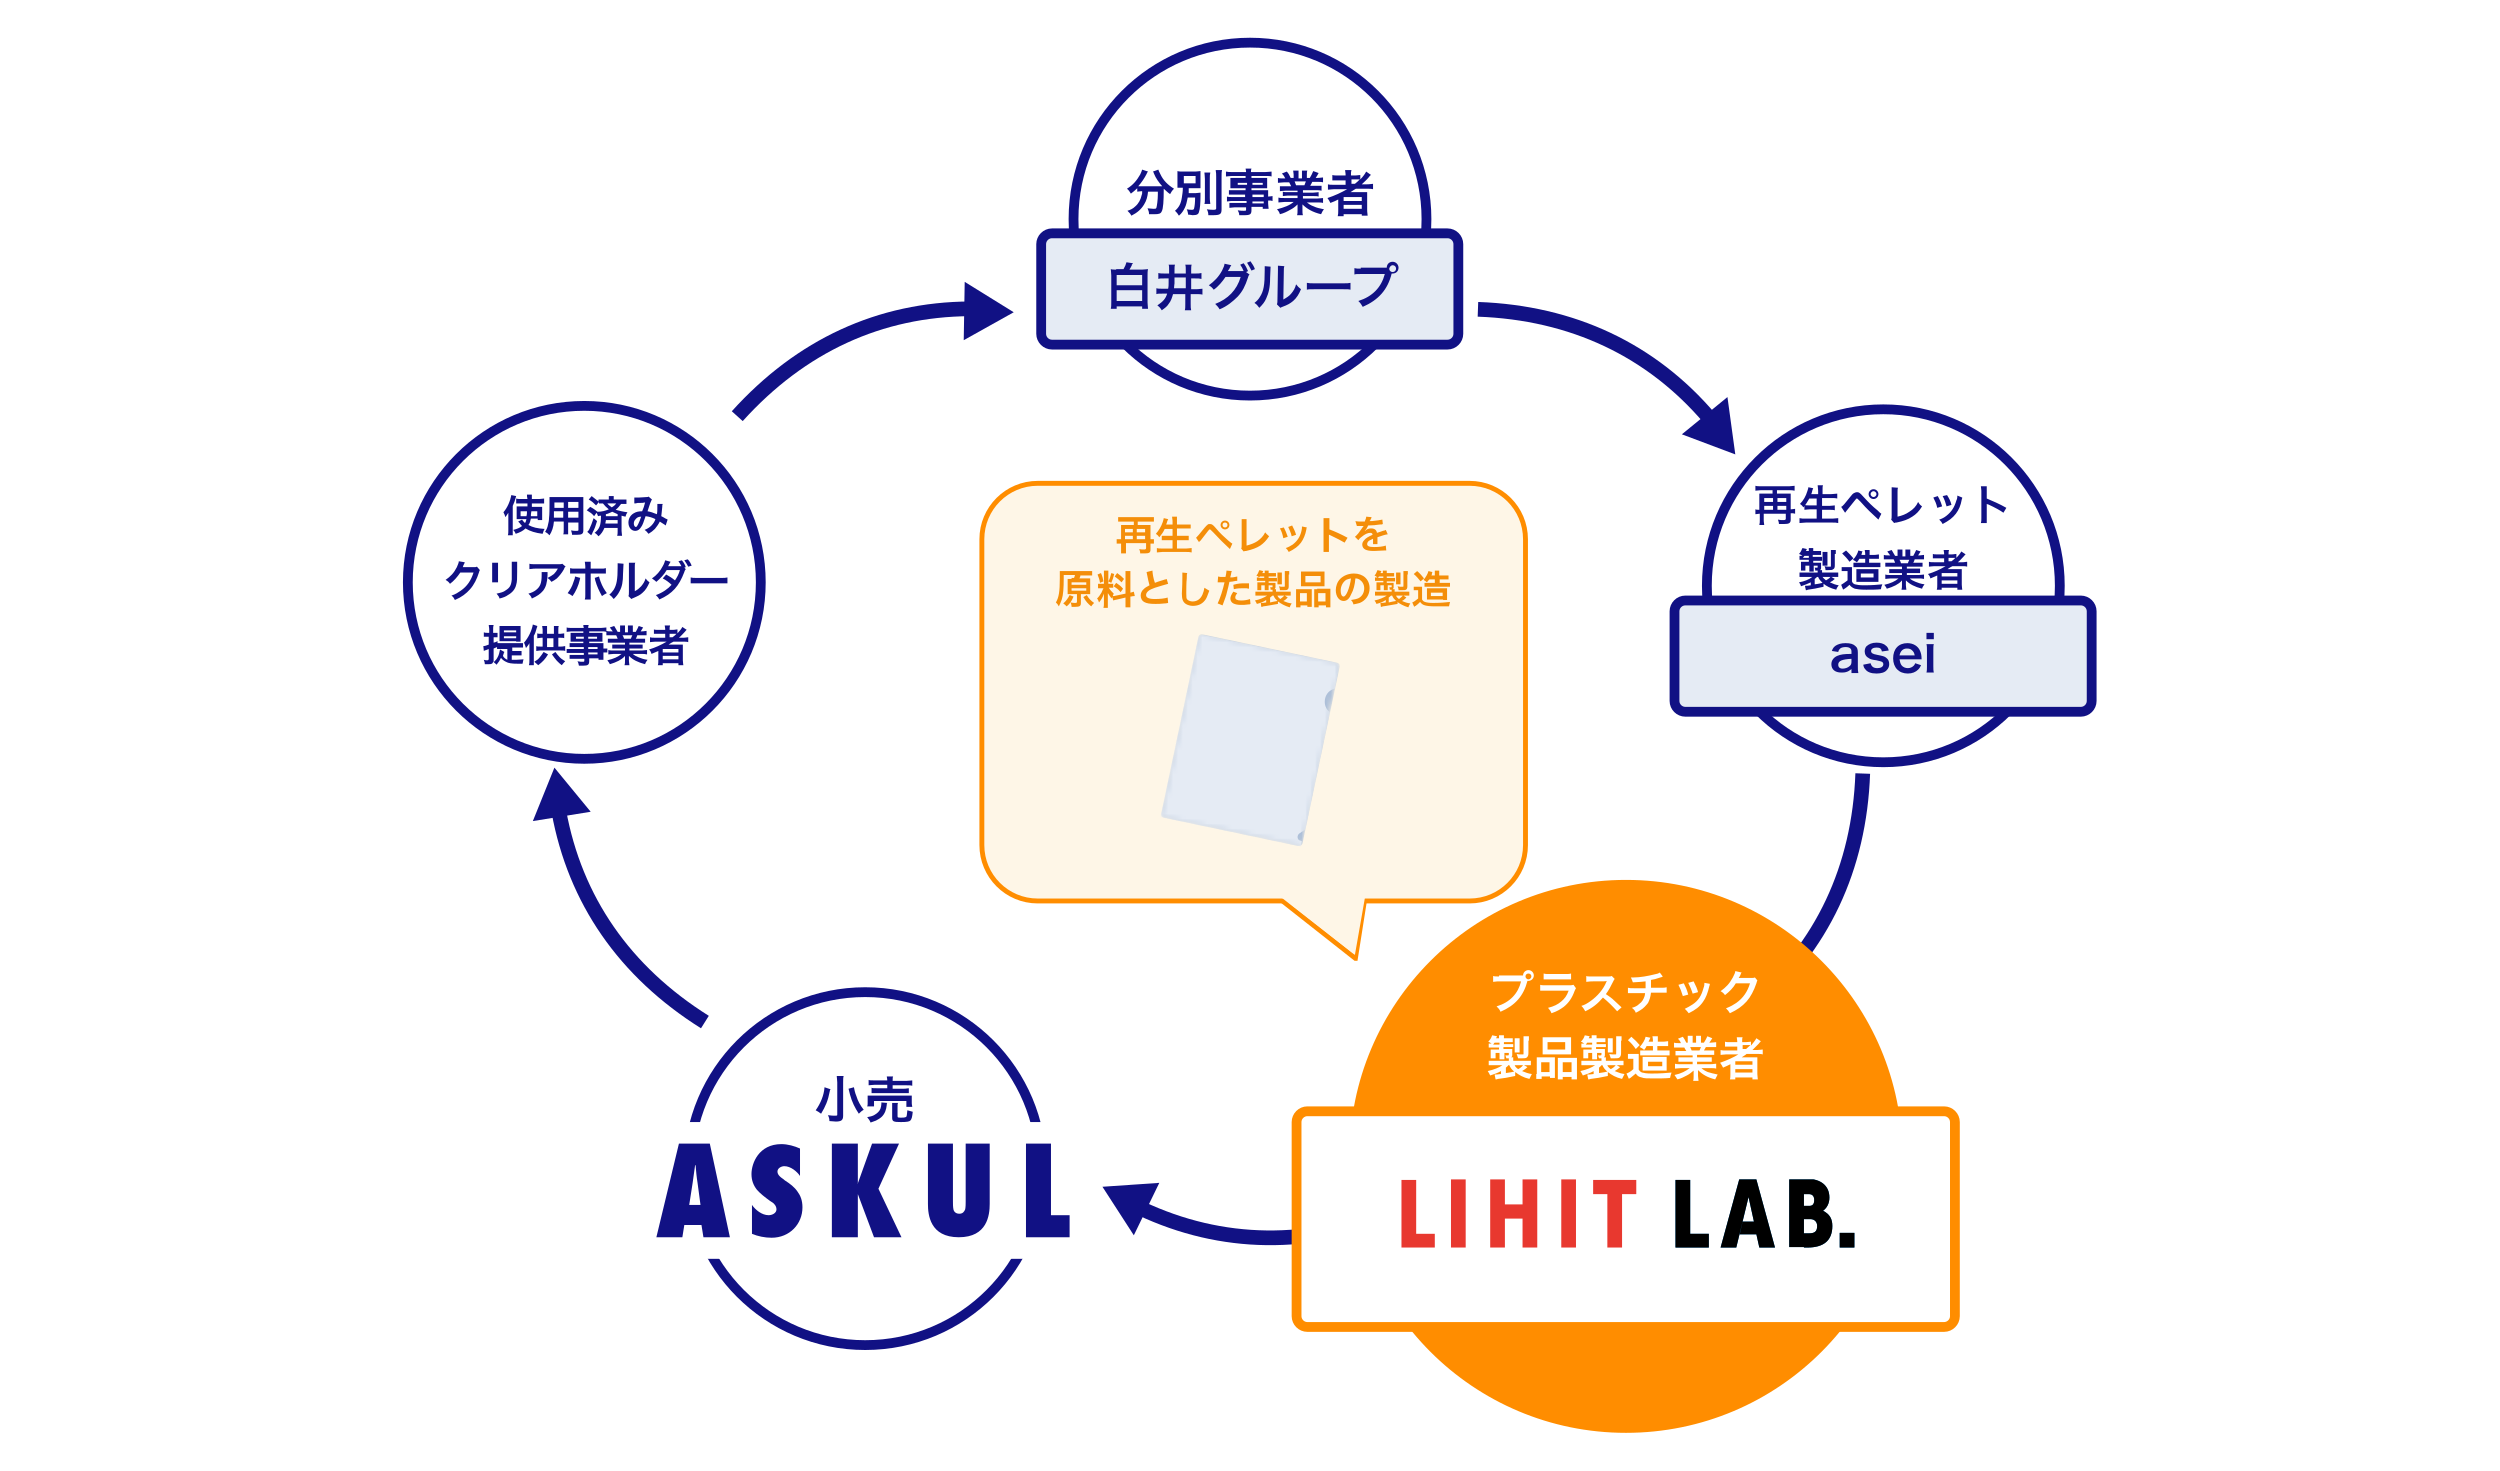 <svg version="1.1" id="レイヤー_1" xmlns="http://www.w3.org/2000/svg" xmlns:xlink="http://www.w3.org/1999/xlink" x="0" y="0" viewBox="0 0 510 300" xml:space="preserve" enable-background="new 0 0 510 300"><style>.st0{fill:#fff}.st1{fill:none;stroke:#111184;stroke-width:3}.st2{fill-rule:evenodd;clip-rule:evenodd;fill:#111184}.st3{fill:none;stroke:#111184;stroke-width:2}.st4{fill:#111184}.st5{fill:#e5ebf4;stroke:#111184;stroke-width:2}.st11{fill:#fef6e7;stroke:#ff8d00}</style><path class="st0" d="M0 0h510v300H0z"/><path class="st0" d="M82.5 8h344.9v284H82.5z"/><path class="st1" d="M348.8 85.4c-11.9-14-28-21.6-47.3-22.3"/><path class="st2" d="M343.1 88.6l10.9 4.1-1.6-11.7-9.3 7.6z"/><circle class="st3" cx="255" cy="44.7" r="36"/><path class="st4" d="M233 39.2c0 .3 0 .4-.1.6-.2.9-.6 1.7-1.3 2.3-.5.5-1 .7-1.6.9.4.4.6.6.8 1 1.2-.6 2-1.3 2.6-2.3.5-.8.7-1.6.8-2.6h2v.6c0 1.1-.2 2.4-.3 2.7-.1.2-.2.2-.6.2-.3 0-.8-.1-1.2-.1.2.5.3.7.3 1.2h1.1c.9 0 1.3-.1 1.5-.6.3-.5.4-2.2.4-4.3v-.3c.5.4.7.7 1.3 1.1.3-.5.3-.6.8-1.1-1.3-.8-2.2-1.7-2.8-3-.2-.4-.3-.6-.4-.9l-1.1.4c.1.1.2.3.2.4.4 1 1 1.8 1.7 2.6h-4.9c.7-.8 1.3-1.7 1.7-2.5.1-.3.2-.4.3-.5l-1.2-.4c-.1.3-.2.6-.4 1-.7 1.2-1.4 2.1-2.7 2.9.4.3.6.7.8 1 .5-.4.8-.6 1.3-1.1v.7c.3 0 .5-.1.9-.1h.1zm10.8 1.1c0 1.1-.1 1.8-.2 2.2 0 .2-.2.3-.4.3-.3 0-.6 0-1.1-.1.2.4.2.7.3 1.1.5 0 .7.1.9.1.9 0 1.2-.2 1.3-.7.2-.5.3-1.8.3-3.2v-.7c-.3 0-.6.1-1 .1h-1.4v-1h2.4v-3.5c-.3 0-.6.1-1.3.1h-2.1c-.6 0-1 0-1.3-.1v3.4h1.1c0 .8-.1 1.3-.2 2-.2 1.3-.6 2-1.4 2.7.4.4.5.5.8 1 .6-.5.9-1 1.2-1.6.3-.6.4-1.2.6-2.1h1.5zm-2.3-4.4h2.4v1.5h-2.4v-1.5zm4.2-.7c0 .3.1.7.1 1.3v3.9c0 .7 0 .9-.1 1.2h1.2c0-.3-.1-.6-.1-1.2v-3.9c0-.6 0-.9.1-1.3h-1.2zm2.3-.5c.1.5.1.9.1 1.4v6.4c0 .2-.1.3-.5.3-.3 0-.8 0-1.4-.1.2.4.3.7.3 1.2h.9c1.5 0 1.8-.2 1.8-1.2v-6.6c0-.6 0-1 .1-1.4H248zm6.4 5.5h-3c-.6 0-.8 0-1.1-.1v1c.3 0 .5-.1 1.1-.1h2.9v.4h-3.5v1c.3 0 .6-.1 1-.1h2.4v.5c0 .2-.1.2-.4.2-.4 0-.8 0-1.3-.1.2.4.3.6.3 1h1c1.3 0 1.5-.2 1.5-1.1v-.6h2.3v.4h1.2c0-.3-.1-.6-.1-1.1v-.6c.5 0 .6 0 .9.1v-1c-.2 0-.5.1-.9.1v-1.3h-3.4v-.4h3.2v-2.1h-3.2v-.4h2.9c.5 0 .9 0 1.2.1v-1c-.3 0-.7.1-1.3.1h-2.9c0-.4 0-.5.1-.7h-1.2c0 .2.1.3.1.7h-2.8c-.6 0-.9 0-1.3-.1v1c.4 0 .7-.1 1.2-.1h2.8v.4H251v2.1h3.1v.4h-3.4v.9h3.3v.5zm1.1 0v-.5h2.3v.5h-2.3zm0 .9h2.3v.4h-2.3v-.4zm-1.1-3.8v.4h-1.9v-.4h1.9zm1.1 0h2.1v.4h-2.1v-.4zm9.2 1.4v.5h-2c-.5 0-.8 0-1-.1v.9c.3 0 .6-.1 1-.1h2v.5H262c-.6 0-.9 0-1.2-.1v1c.4 0 .8-.1 1.2-.1h1.9c-.8.7-1.9 1.1-3.4 1.5.3.3.5.6.6 1 .8-.2 1.4-.5 2.1-.9.6-.3 1-.6 1.5-1.1v1.2c0 .4 0 .7-.1 1h1.2c-.1-.3-.1-.6-.1-1v-1.2c.9.9 2.1 1.6 3.8 2 .2-.4.3-.7.6-1-.9-.2-1.5-.3-2.1-.6-.6-.2-1-.5-1.4-.8h2.1c.5 0 .9 0 1.2.1v-1c-.3 0-.7.1-1.2.1h-2.9V40h2.1c.5 0 .8 0 1.1.1v-.9c-.3 0-.6.1-1.1.1h-2.1v-.5h2.7c.5 0 .7 0 1.1.1v-1h-2.3c.1-.3.2-.3.4-.8h1c.5 0 .9 0 1.2.1v-1c-.3 0-.6.1-1.2.1h-.3c.2-.3.4-.6.6-1l-1.1-.4c-.2.5-.4.9-.7 1.4h-.6v-.7c0-.3 0-.6.1-.8h-1.1v1.6h-.7v-1.6h-1.1c0 .2.1.5.1.8v.7h-.6c-.3-.6-.4-.9-.8-1.3l-1 .4c.4.4.5.6.7 1h-.3c-.5 0-.9 0-1.2-.1v1c.3 0 .7-.1 1.2-.1h1.1l.4.8h-2.3v1c.3 0 .6-.1 1.1-.1h2.5zm-.3-.9c-.1-.3-.2-.5-.3-.8h2.3c-.1.3-.2.5-.3.8h-1.7zm10.6.7c-1.4.8-2.7 1.4-4.2 1.9.3.4.4.6.6 1 .8-.3 1-.4 1.6-.7v2.2c0 .5 0 .8-.1 1.2h1.2v-.4h3.7v.3h1.2c0-.3-.1-.6-.1-1.2v-3.6h-3.4c.5-.3.7-.5 1.1-.7h2.2c.5 0 .9 0 1.3.1v-1.1c-.3 0-.6.1-1.2.1h-1.1c.5-.5 1-.9 1.4-1.4.2-.3.4-.5.5-.5l-1-.7c-.2.4-.6 1-1.2 1.6v-.9c-.3 0-.6.1-1.2.1h-.7v-.2c0-.4 0-.6.1-.9h-1.3c0 .3.1.5.1.9v.2H273c-.5 0-.9 0-1.2-.1v1.1h2.7v.9h-2.3c-.6 0-1 0-1.3-.1v1.1c.4 0 .7-.1 1.2-.1h2.9zm.7-1v-.9h1.7c-.3.3-.6.6-1 .9h-.7zm-1.6 2.7h3.7v.8h-3.7v-.8zm0 1.6h3.7v.8h-3.7v-.8z"/><path class="st5" d="M214.6 47.6h80.7c1.2 0 2.2 1 2.2 2.2v18.3c0 1.2-1 2.2-2.2 2.2h-80.7c-1.2 0-2.2-1-2.2-2.2V49.8c0-1.2 1-2.2 2.2-2.2z"/><path class="st4" d="M227.7 55c-.5 0-.8 0-1.1-.1 0 .3.1.7.1 1.3v5.4c0 .6 0 1-.1 1.4h1.2v-.5h5.2v.5h1.2c0-.4-.1-.7-.1-1.3v-5.5c0-.5 0-.9.1-1.3-.4 0-.7.1-1.2.1h-2.6c.2-.3.3-.5.5-.9V54c0-.1 0-.1.1-.1.1-.1.1-.1.1-.2l-1.3-.2c-.1.4-.3.9-.6 1.4h-1.5zm.1 1.1h5.2v2.1h-5.2v-2.1zm0 3.1h5.2v2.2h-5.2v-2.2zm10.6-2.6v1c0 .4 0 .9-.1 1.3h-1.2c-.5 0-.9 0-1.2-.1V60c.3-.1.6-.1 1.2-.1h1c-.3 1-.8 1.6-2 2.4.4.3.6.5.9 1 .7-.5 1.1-.8 1.4-1.3.5-.6.7-1.3.9-2h2.5v2c0 .6 0 1-.1 1.3h1.3c-.1-.4-.1-.7-.1-1.3v-2h1.1c.5 0 .9 0 1.3.1v-1.2c-.4 0-.7.1-1.3.1h-1v-2.2h.8c.6 0 .9 0 1.3.1v-1.2c-.4.1-.7.1-1.3.1h-.8v-.6c0-.6 0-.9.1-1.2h-1.3c.1.3.1.6.1 1.2v.6h-2.3v-.6c0-.6 0-.9.1-1.2h-1.3c.1.2.1.5.1 1.1v.7h-.9c-.5 0-.9 0-1.3-.1v1.2c.3-.1.6-.1 1.3-.1h.8zm1.2 0h2.3v2.2h-2.4c0-.5.1-.8.1-1v-1.2zm14.6-1.1l.4-.2c-.3-.7-.5-1.1-.9-1.6l-.7.3c.3.4.5.8.7 1.3h-3.2l.1-.2s0-.1.1-.1l.3-.6c.1-.2.1-.2.2-.3l-1.4-.3c0 .3-.2.8-.5 1.4-.7 1.3-1.6 2.2-2.7 3 .5.3.7.5 1 .9.9-.6 1.8-1.7 2.4-2.6h3.1c-.8 2.7-2.6 4.5-5.2 5.5.4.4.6.6.9 1.1 1.5-.6 2.7-1.6 3.7-2.6 1-1.1 1.5-2.1 2.1-3.9.1-.4.2-.5.3-.6l-.7-.5zm1.8-.6c-.2-.6-.5-1-.9-1.6l-.7.3c.3.5.6 1 .9 1.6l.7-.3zm2-.6v.9c0 2.9-.2 4.2-1 5.4-.3.5-.6.8-1.1 1.2.5.3.6.5 1 1 .7-.7 1.1-1.2 1.4-1.9.5-1.1.8-2.2.8-4.2.1-2 .1-2 .1-2.3l-1.2-.1zm2.7-.1v1l-.1 5.8c0 .6 0 .8-.1 1.1l.7.7c.1-.1.2-.1.4-.2 1.1-.4 1.6-.7 2.2-1.2.7-.6 1.2-1.4 1.6-2.4-.5-.4-.6-.5-1-1-.2.8-.5 1.3-1 1.9-.4.5-.9.8-1.6 1.2l.1-5.8c0-.5 0-.7.1-1l-1.3-.1zm5.9 4.9c.4-.1.5-.1 1.7-.1h5.5c1.2 0 1.3 0 1.7.1v-1.4c-.5.1-.6.1-1.7.1h-5.5c-1 0-1.2 0-1.7-.1v1.4zm11-4.3c-.7 0-.9 0-1.3-.1V56c.3-.1.5-.1 1.3-.1h4.9c-.7 2.7-2.5 4.6-5.4 5.5.5.5.6.7.9 1.2 3.2-1.4 5.1-3.5 5.9-6.8h.2c.7 0 1.2-.5 1.2-1.2 0-.6-.5-1.2-1.2-1.2s-1.2.5-1.2 1.2h-5.3zm6.5-.7c.4 0 .7.3.7.7 0 .4-.3.7-.7.7-.4 0-.7-.3-.7-.7.1-.4.4-.7.7-.7z"/><circle class="st3" cx="384.2" cy="119.5" r="36"/><path class="st4" d="M359 104c-.4 0-.7 0-.9-.1v1c.3 0 .5-.1.8-.1h.1v1.3c0 .4 0 .6-.1 1h1c0-.3-.1-.5-.1-1v-1.3h4.5v1c0 .2-.1.3-.5.3-.3 0-.7 0-1.1-.1.1.3.2.6.2.9h1c1.1 0 1.4-.2 1.4-.9v-1.3h.1c.3 0 .5 0 .8.1v-1c-.2 0-.5.1-.8.1h-.1v-3.2h-2.8v-.7h2.5c.4 0 .7 0 1.1.1v-1c-.3 0-.7.1-1.1.1h-5.8c-.4 0-.8 0-1.1-.1v1c.4 0 .7-.1 1.1-.1h2.4v.7h-2.7v3.3zm.9 0v-.8h1.8v.8h-1.8zm0-1.6v-.8h1.8v.8h-1.8zm2.7 1.6v-.8h1.8v.8h-1.8zm0-1.6v-.8h1.8v.8h-1.8zm8-.9v1.6h-1.4c-.5 0-.8 0-1.1-.1v1c.3 0 .7-.1 1.1-.1h1.4v1.9h-2.3c-.5 0-.8 0-1.2-.1v1c.4 0 .8-.1 1.3-.1h5.4c.5 0 .8 0 1.2.1v-1c-.4 0-.7.1-1.2.1h-2.1V104h1.5c.4 0 .8 0 1.1.1v-1c-.3 0-.6.1-1.1.1h-1.5v-1.6h1.9c.4 0 .8 0 1.2.1v-1c-.4 0-.7.1-1.2.1h-1.8v-.8c0-.5 0-.8.1-1h-1.1c0 .3.1.6.1 1.1v.7h-1.4c.1-.3.2-.5.2-.7.1-.2.1-.2.1-.3l.1-.2-1-.2c0 .3-.1.4-.2.8-.3 1-.8 1.9-1.5 2.6.3.2.5.4.7.7.5-.6.8-1.1 1.2-1.8h1.5zm5.8 3.1c.1-.2.2-.2.3-.4.5-.6 1.2-1.5 1.6-2 .4-.5.4-.5.5-.5.1 0 .1 0 .7.6 1.6 1.8 2.1 2.2 3.7 3.7l.6-1.2c-.2-.1-.3-.2-.8-.7-1-.8-1.8-1.6-2.9-2.8-.7-.8-.9-.9-1.3-.9-.2 0-.4.1-.6.2-.2.1-.4.3-.7.7-1.2 1.5-1.6 2-1.9 2.1l.8 1.2zm5.8-4.8c-.6 0-1 .5-1 1 0 .6.5 1 1 1 .6 0 1-.5 1-1s-.4-1-1-1zm0 .4c.3 0 .6.3.6.6s-.3.6-.6.6-.6-.3-.6-.6.3-.6.6-.6zm3.7-.8v5.7c0 .5 0 .7-.1.9l.6.7c.2-.1.3-.1.5-.1 1.4-.3 2.3-.6 3.2-1.2.8-.5 1.4-1.1 2-2.1-.4-.3-.5-.4-.8-.9-.4.9-1 1.5-1.8 2-.7.5-1.5.8-2.4 1v-5c0-.4 0-.7.1-.9l-1.3-.1zm8.5 2.1c.4.8.6 1.2.8 2.1l1-.3c-.3-1-.5-1.4-.9-2.1l-.9.3zm1.9-.3c.4.7.6 1.4.8 2.1l1-.3c-.2-.8-.4-1.2-.9-2l-.9.2zm3-.1c0 .3 0 .6-.2 1-.4 1.4-1 2.3-2 3.1-.5.4-.9.6-1.5.8.4.4.5.5.7.9 1.3-.7 2-1.2 2.7-2.1.6-.8 1-1.7 1.2-2.9.1-.3.1-.3.1-.4l-1-.4zm6 5.6v-3.9c.1 0 .1.1.3.1 1.5.7 2.4 1.2 3.1 1.7l.6-1c-1.4-.8-2.8-1.4-4-1.9v-2.5h-1.2c0 .2.1.5.1.9v5.6c0 .5 0 .7-.1 1h1.2zM371.9 119c.7.6 1.5 1 2.7 1.3.1-.4.3-.6.5-.9-.7-.1-1.1-.3-1.8-.6.4-.2.7-.4 1-.7l-.7-.4h1.4v-.9h-3.3v-.5h-.4c.1-.1.2-.2.2-.4v-1.1h-1.6v-.4h1.8v-.8h-1.9v-.4h1.7v-.8h-1.6v-.6h-.9v.6h-.6c.1-.1.1-.2.2-.4l-.9-.2c-.2.5-.4.9-.7 1.2.3.1.4.2.7.4h-.6v.8h1.9v.4h-1.6v1.8h.9v-1h.8v1.2h.9v-1.2h.8v.3c0 .1 0 .1-.1.1h-.5c.1.2.1.4.1.6h.5v.4h-3.7v.9h2.6c-.6.5-1.6.9-2.7 1.1.2.3.3.4.4.8.8-.3 1.4-.5 2-.8v.6c-.5.1-.9.1-1.1.1h-.1l.2.9c.2 0 .2 0 .4-.1.9-.1 1.9-.3 3.2-.6v-.7zm-1.7-.9c.2-.1.3-.3.5-.4h.2c.2.5.5.8.9 1.2-.5.1-.7.2-1.6.3v-1.1zm3.2-.4c-.2.3-.6.5-.9.7-.3-.3-.5-.4-.7-.7h1.6zm-5.6-3.9c.1-.2.2-.2.3-.4h.9v.4h-1.2zm5 1.5v-2.7h-1v2.8h1zm1.7-2.3v-.8h-1v3.2c0 .2 0 .2-.1.2h-.3c-.2 0-.5 0-.9-.1.1.2.2.5.2.8h.6c.5 0 .8 0 1-.2.2-.1.3-.3.3-.8V113zm6 1v.8h-2.4v.9h5.5v-.9h-2.3v-.8h2v-.9c-.3 0-.5.1-.9.1h-1v-1h-1c0 .2.1.4.1.8v.2h-.8c.1-.1.1-.2.1-.3 0-.1.1-.4.2-.4l-.9-.2c-.1.5-.5 1.3-1.1 1.9.4.2.5.3.8.5.3-.3.3-.4.5-.7h1.2zm1.8 4.7h.9v-2.6h-4.5v2.6h3.6zm-2.7-1.7h2.6v.8h-2.6v-.8zm-3.8-4.1c.6.6 1 1 1.5 1.7l.8-.7c-.5-.6-.9-1-1.5-1.6l-.8.6zm0 3.6h1.1v1.9c-.5.4-1 .7-1.3.9l.4 1c.1-.1.2-.2.3-.2.4-.3.6-.4 1-.8.3.4.6.6 1.1.8.5.1 1 .2 2.3.2 1 0 2.2 0 3-.1.1-.5.1-.5.3-1-1 .1-2.1.2-3.8.2-.9 0-1.4-.1-1.8-.2-.3-.1-.5-.3-.6-.6v-2.9h-2.1v.8zm12.2-.8v.4h-2.6v.8h2.6v.4h-2.3c-.5 0-.8 0-1.1-.1v.9c.3 0 .7-.1 1.1-.1h1.6c-.7.6-1.6 1-2.9 1.3.2.3.4.5.5.8.7-.2 1.2-.4 1.8-.7.5-.3.9-.5 1.3-1v1c0 .4 0 .6-.1.9h1c0-.2-.1-.5-.1-.9v-1c.8.8 1.8 1.3 3.3 1.7.1-.4.3-.6.5-.9-.8-.1-1.3-.3-1.8-.5s-.9-.4-1.2-.7h1.8c.4 0 .7 0 1.1.1v-.9c-.3 0-.6.1-1.1.1H389v-.4h2.7v-.9H389v-.4h3.2v-.8h-1.9c.1-.2.2-.3.3-.7h1.9v-.9c-.3 0-.5.1-1 .1h-.2c.2-.3.3-.5.5-.8l-.9-.3c-.2.4-.3.7-.6 1.2h-.6v-1.3h-1v1.4h-.6v-1.4h-1v1.3h-.5c-.3-.5-.4-.7-.7-1.2l-.9.3c.3.4.4.5.6.8h-.3c-.4 0-.7 0-1-.1v.9h2c.1.2.2.4.3.7h-2v.8h3.4zm-.2-.8c-.1-.3-.1-.4-.3-.7h2c-.1.2-.2.4-.3.7h-1.4zm9.1.6c-1.2.7-2.3 1.2-3.6 1.6.3.3.4.5.5.9.7-.3.9-.4 1.4-.6v1.9c0 .4 0 .7-.1 1h1v-.4h3.2v.4h1c0-.2-.1-.5-.1-1v-3.2h-2.9c.4-.3.6-.4 1-.6h1.9c.4 0 .8 0 1.1.1v-1c-.3 0-.5.1-1 .1h-.9c.5-.4.8-.8 1.2-1.2.2-.2.3-.4.4-.4l-.9-.6c-.2.4-.6.9-1 1.3v-.8c-.3 0-.5.1-1 .1h-.6v-.1c0-.4 0-.5.1-.8h-1.1c0 .2.1.4.1.8v.1h-1.3c-.5 0-.8 0-1-.1v.9h2.3v.8h-2c-.5 0-.8 0-1.1-.1v1c.3 0 .6-.1 1.1-.1h2.3zm.6-.9v-.8h1.4c-.3.3-.5.5-.8.7h-.6zm-1.4 2.3h3.2v.7h-3.2v-.7zm0 1.5h3.2v.7h-3.2v-.7z"/><path class="st5" d="M343.8 122.5h80.7c1.2 0 2.2 1 2.2 2.2V143c0 1.2-1 2.2-2.2 2.2h-80.7c-1.2 0-2.2-1-2.2-2.2v-18.3c0-1.2 1-2.2 2.2-2.2z"/><path class="st4" d="M377.7 137.3h1.4c-.1-.5-.1-.7-.1-1.3v-2.8c0-.7-.1-1.1-.5-1.4-.4-.4-1-.6-2-.6-.9 0-1.5.2-2 .5-.4.3-.6.5-.8 1.1l1.3.2c.1-.4.2-.5.4-.7.2-.2.7-.3 1.1-.3.8 0 1.2.3 1.2.9v.5c-1.5 0-2.2.1-2.9.4-.7.3-1.2.9-1.2 1.7 0 1.1.8 1.7 2 1.7.3 0 .7 0 1-.1.4-.1.7-.3 1.1-.6v.8zm0-2.3c0 .4-.1.7-.4.9-.3.3-.9.5-1.4.5-.6 0-.9-.3-.9-.8 0-.8.8-1.1 2.7-1.2v.6zm2.4.6c.1.5.2.7.4.9.4.6 1.2.9 2.3.9.9 0 1.7-.2 2.1-.7.3-.3.5-.7.5-1.2 0-.6-.2-1-.6-1.3-.3-.3-.8-.4-1.8-.6-.6-.1-.8-.2-1-.3-.2-.1-.3-.3-.3-.5 0-.4.4-.7 1.1-.7.7 0 1 .2 1.1.8l1.4-.2c-.1-.5-.3-.8-.6-1-.4-.4-1.1-.6-1.9-.6-.9 0-1.6.3-2.1.8-.2.3-.3.6-.3 1 0 .6.3 1.1.9 1.4.3.2.7.3 1.5.4.8.2.9.2 1.1.3.2.1.3.3.3.5 0 .5-.5.8-1.2.8-.8 0-1.2-.3-1.4-1l-1.5.3zm11.9-.9v-.3c0-.7-.1-1.1-.3-1.6-.4-1-1.4-1.6-2.6-1.6-1.8 0-2.9 1.2-2.9 3.1 0 1.9 1.2 3.1 3 3.1.9 0 1.6-.3 2.1-.8.3-.3.4-.5.6-.9l-1.2-.4c-.1.3-.2.4-.3.5-.3.3-.7.5-1.2.5s-1-.2-1.3-.6c-.2-.3-.3-.6-.4-1.2h4.5zm-4.5-1c.2-.9.7-1.4 1.5-1.4.5 0 .8.1 1.1.4.3.3.4.5.5 1h-3.1zm5.5-4.6v1.3h1.5v-1.3H393zm0 2.3c.1.4.1.8.1 1.3v3.2c0 .5 0 .9-.1 1.3h1.5c-.1-.4-.1-.8-.1-1.3v-3.2c0-.6 0-1 .1-1.3H393z"/><circle class="st3" cx="176.5" cy="238.4" r="36"/><path class="st0" d="M131 228.9h91v27.9h-91z"/><path class="st4" d="M170.7 219.6c0 .3.1.7.1 1.2v6.6c0 .2-.1.2-.4.2-.4 0-.8 0-1.5-.1.2.4.3.7.3 1.2.5 0 .9.1 1.3.1.6 0 .9-.1 1.1-.2.3-.2.4-.5.4-1v-6.8c0-.5 0-.9.1-1.3h-1.4zm2.4 2.5l.3 1.2c.4 1.5 1 2.7 1.8 3.9.3-.3.6-.6 1-.8-.7-.9-1.2-1.8-1.5-2.8-.3-.7-.4-1.3-.5-1.8l-1.1.3zm-4.9-.3c-.1 1.6-.8 3.3-1.8 4.7.4.2.7.4 1.1.7.9-1.5 1.4-2.6 1.8-4.7 0-.1 0-.1.1-.2v-.1l-1.2-.4zm12.8-1.4h-2.6c-.6 0-1 0-1.2-.1v1.1c.3 0 .7-.1 1.2-.1h2.6v.7h-2.2c-.5 0-.8 0-1-.1v1.1h7.6v-1c-.3 0-.5.1-1 .1h-2.3v-.7h2.8c.5 0 .9 0 1.2.1v-1.1c-.3 0-.7.1-1.2.1h-2.8v-.1c0-.4 0-.6.1-.8h-1.3c0 .2.1.4.1.8zm-2.7 5.4v-1.2h6.6v1.2h1.2c0-.2-.1-.4-.1-.8v-1.5h-9v1.5c0 .3 0 .5-.1.7h1.4zm1.5-.9v.3c0 .3-.1.7-.2 1-.2.5-.6.9-1.3 1.3-.4.2-.8.3-1.4.4.3.4.5.6.7 1.1.6-.2.8-.3 1.1-.4.4-.2.9-.5 1.2-.8.6-.6.9-1.4 1-2.4 0-.2 0-.3.1-.4l-1.2-.1zm3.3.9c0-.4 0-.6.1-.8H182v3c0 .8.3.9 1.8.9 1.2 0 1.7-.1 1.9-.3.3-.3.4-.8.5-1.8-.4-.1-.8-.2-1.1-.3-.1.9-.1 1.1-.2 1.3-.1.1-.3.2-1 .2s-.8 0-.8-.3v-1.9z"/><path class="st0" d="M133.9 233.3h84.4v19.1h-84.4z"/><path class="st2" d="M142.9 245.8l-.6-4.5c-.2-1.2-.3-2.4-.4-3.6h-.1c-.2 1.2-.3 2.4-.5 3.6l-.7 4.5h2.3zm.6 6.6l-.4-2.5h-3.5l-.4 2.5h-5.3l4.6-19.1h6.3l4.1 19.1h-5.4zm9.9-6.6c.7 1 2 2.1 3.4 2.1.7 0 1.6-.4 1.6-1.2 0-.4-.2-.8-.4-1-.2-.3-.6-.5-.9-.7-1.1-.8-2-1.5-2.7-2.3-.7-.9-1.1-1.9-1.1-3.2 0-2.2 1.5-6.1 6.1-6.1 1.3 0 2.7.4 3.8.9v5.6c-.6-.9-1.9-2-3.2-2-.6 0-1.4.4-1.4 1.1 0 .4.2.7.5 1 .3.3.7.5 1 .8 1.1.7 2 1.4 2.6 2.3.6.8 1 1.8 1 3.2 0 3.4-2.6 6.2-6.3 6.2-1.4 0-2.8-.3-4-.8v-5.9zm24.9 6.6l-3.3-8.8v8.8h-5.3v-19.1h5.3v8.1l-.1.1v-.1h.1l2.9-8.1h5.5l-4.2 9.2 4.7 9.9h-5.6zm23.6-19.1v12.3c0 2.3-.5 6.8-6.3 6.8-5.9 0-6.3-4.6-6.3-6.8v-12.3h5.1v11.8c0 .5 0 1.1.1 1.6s.5.9 1.2.9 1-.4 1.2-.9c.1-.5.1-1.2.1-1.6v-11.8h4.9zm7.4 19.1v-19.1h5.1v14.6h3.8v4.5h-8.9z"/><circle class="st3" cx="119.2" cy="118.8" r="36"/><path class="st4" d="M109.7 106.1h.9v-2.7h-2.1v-.7h2.5v-1c-.3 0-.6.1-1 .1h-1.5v-.9h-1c0 .3 0 .4.1.9h-1.3c-.4 0-.7 0-1-.1v1h2.3v.6h-2.2v2.6h2c-.1.3-.1.5-.3.8-.3-.3-.5-.5-.6-.7l-.8.4.3.3c.2.3.3.4.5.6-.5.4-1 .6-1.8.8.2.2.4.5.5.8.9-.3 1.5-.6 2-1.1 1 .6 2 .9 3.5 1.1.1-.3.2-.7.4-1-1.5-.1-2.4-.3-3.3-.8.3-.4.4-.8.5-1.3h1.4zm-2.2-1.8c0 .5 0 .6-.1 1h-1.2v-1h1.3zm2.1 0v1h-1.3c0-.3 0-.5.1-1h1.2zm-5.9 3.9c0 .4 0 .7-.1 1h1v-6c.3-.7.4-.9.7-2l-1-.2c-.2 1.2-.8 2.6-1.6 3.5.2.4.3.6.4 1 .3-.4.4-.6.6-.9v3.6zm11.3-1.7v1.5c0 .5 0 .8-.1 1h1v-2.4h2.1v1.5c0 .2-.1.2-.4.2-.3 0-.7 0-1.1-.1.1.4.2.6.2.9h1c1 0 1.3-.2 1.3-.9v-6.8h-6.9v1.3c0 1 0 2.3-.1 3 0 .5-.1.9-.2 1.3-.1.6-.3 1-.6 1.5.4.2.5.3.9.7.5-.8.8-1.6.9-2.8h2zm0-.9h-2v-1.3h1.9v1.3zm.9 0v-1.2h2.1v1.2h-2.1zm-.9-2h-1.9v-1.1h1.9v1.1zm.9 0v-1.2h2.1v1.2h-2.1zm3.8.5c.8.5 1 .6 1.5 1.2l.5-.7c.1.2.2.4.3.7.3-.1.4-.1.6-.1 0 2-.3 2.7-1.3 3.5.4.2.5.4.8.7.6-.5.9-1 1.2-1.7h2.7v.6c0 .4 0 .7-.1 1h1c0-.3-.1-.6-.1-1v-3.1c.3.1.4.1.8.2.1-.4.2-.6.4-.9-.9-.1-1.6-.3-2.4-.5.5-.4.8-.8 1.1-1.2h1.1v-.9h-2.6v-.7h-1v.7h-2.1v.4c-.5-.4-.9-.7-1.4-1.1l-.6.7c.7.4 1 .7 1.5 1.2l.6-.7v.3h.8c.3.4.7.8 1.2 1.2-.7.3-1.4.5-2.3.5-.5-.4-.9-.7-1.5-1l-.7.7zm6.3 1.2h-2.4v-.4c.5-.1.8-.3 1.3-.5.4.2.7.3 1.1.5v.4zm-.3-2.6c-.2.3-.4.5-.9.8-.4-.3-.7-.5-.9-.8h1.8zm.3 3.4v.7h-2.5c0-.3.1-.4.1-.7h2.4zm-4.9-.4c-.3.9-.6 1.7-.9 2.3-.1.2-.2.3-.4.5l.8.7c.2-.3.3-.5.3-.6.4-.7.6-1.3.9-2.3l-.7-.6zm8.3-3c.2 0 .3 0 .7-.1.9 0 1.1 0 1.5-.1-.2.8-.3 1.1-.6 1.8-.7 0-1.2.1-1.7.4-.7.4-1.1 1.1-1.1 1.9 0 1 .6 1.7 1.4 1.7.5 0 .9-.3 1.2-.8.3-.4.5-1 .9-2.2.8.1 1.4.3 2 .6-.1.4-.4.9-.8 1.3s-.7.6-1.4.9c.3.2.4.3.8.8.5-.3.9-.6 1.3-1 .4-.5.7-.9 1-1.5.4.3 1 .6 1.2.8l.4-1.2c-.1-.1-.2-.1-.4-.2-.3-.2-.7-.4-.9-.5.1-.6.1-1.1.2-1.9 0-.3 0-.4.1-.6h-1.1v.5c0 .8 0 1.2-.1 1.6-.7-.3-1.3-.5-1.9-.6.1-.3.6-1.9.7-2 .1-.2.1-.3.2-.4l-.7-.6c-.1.1-.2.1-.4.1-.3 0-1.1.1-1.6.1h-.9v1.2zm1.4 2.7c-.2.6-.4 1.1-.6 1.5-.2.4-.3.6-.5.6s-.4-.3-.4-.7c0-.3.1-.6.3-.8.3-.4.6-.6 1.2-.6zm-33.5 10.2c-.2.1-.3.1-.6.1h-2.3c.1-.2.1-.2.1-.3l.1-.2.1-.2c.1-.2.1-.2.1-.3l-1.2-.2c0 .3-.2.7-.4 1.2-.6 1.2-1.3 1.9-2.3 2.6.5.3.6.4.9.8.8-.6 1.5-1.4 2.1-2.3h2.7c-.5 1.6-1.3 2.8-2.6 3.7-.6.4-1 .7-1.9 1 .4.3.5.5.7.9 1.4-.6 2.3-1.3 3.1-2.2.8-.9 1.4-2.1 1.8-3.4.1-.3.1-.4.2-.5l-.6-.7zm3.1-.8v4h1.2v-4h-1.2zm4 0v3.4c-.1 1.2-.4 1.7-1.2 2.2-.5.4-1 .5-1.9.7.4.5.5.6.6 1 .8-.2 1.3-.4 1.7-.7.9-.5 1.5-1.2 1.7-2.1.2-.6.2-1.3.2-2.7v-2h-1.1zm10.3.2c-.2.1-.3.1-.9.1h-4.6c-.6 0-.9 0-1.2-.1v1.1c.4 0 .6-.1 1.2-.1h4.6c-.2.4-.5.8-.8 1.1-.4.3-.7.5-1.3.8.4.3.5.4.8.8.4-.2.7-.4 1.1-.7.5-.5 1-1.1 1.4-1.8.2-.5.2-.5.4-.6l-.7-.6zm-4.2 1.8v.5c0 1.7-.3 2.4-1.2 3.1-.4.3-.8.5-1.5.7.4.4.5.5.7 1 1.1-.5 1.7-.9 2.3-1.6.6-.8.8-1.6.9-3.1v-.7h-1.2zm8.8-.8h-1.9c-.6 0-.8 0-1.1-.1v1.1h3.1v4.3c0 .5 0 .7-.1 1h1.2V117h3.1v-1.1c-.3.1-.5.1-1.1.1h-2v-1.4h-1.2c0 .2.1.5.1.9v.5zm-2 1.6c0 .3-.1.6-.3 1.1-.3 1-.7 1.6-1.2 2.3.4.2.6.3 1 .6.7-1 1.2-2.1 1.5-3.4 0-.2 0-.2.1-.3l-1.1-.3zm4 .3c.1.1.1.2.1.4.4 1.4.8 2.2 1.4 3.3.4-.3.6-.4 1-.6-.5-.7-.9-1.3-1.3-2.4-.2-.5-.2-.7-.3-1l-.9.3zm4.7-3v.8c0 2.5-.2 3.6-.8 4.6-.3.4-.5.7-.9 1 .4.3.5.4.9.9.6-.6.9-1 1.2-1.6.5-.9.7-1.9.7-3.6.1-1.7.1-1.7.1-2l-1.2-.1zm2.3-.1v5.9c0 .5 0 .7-.1.9l.6.6c.1-.1.2-.1.4-.2.9-.4 1.4-.6 1.9-1.1.6-.5 1-1.2 1.4-2.1-.4-.3-.5-.4-.8-.8-.2.7-.5 1.1-.9 1.6-.4.4-.7.7-1.3 1v-5c0-.4 0-.6.1-.8h-1.3zm11.3 1l.3-.1c-.2-.6-.4-.9-.8-1.4l-.7.2c.3.4.4.6.6 1h-2.7c0-.1.1-.1.2-.4.2-.3.2-.3.3-.5l-1.1-.3c-.1.3-.2.7-.5 1.2-.5 1-1.3 1.9-2.2 2.5.4.3.6.4.9.7.8-.7 1.6-1.5 2.1-2.4h2.7c-.2.8-.6 1.5-1 2.1-.6-.5-1.1-.8-1.8-1.2l-.7.8c.6.3 1.3.8 1.8 1.3-.7.8-1.8 1.6-3.2 2.1.3.3.5.5.7.9 2.7-1.2 4-2.7 5.1-5.6.1-.4.2-.4.3-.6l-.3-.3zm1.5-.4c-.2-.5-.4-.9-.8-1.3l-.7.2c.3.4.6.9.8 1.3l.7-.2zm-.2 3.6h7.5v-1.2c-.4.1-.6.1-1.4.1h-4.7c-.9 0-1 0-1.4-.1v1.2zm-36.4 14.7h1.9v-.9h-1.9v-.7h2.2v-.9h-5.2v-.4c-.4.2-.4.2-.8.3V130h.8v-.9h-.9v-.7c0-.4 0-.6.1-.9h-1c0 .3.1.5.1.9v.7h-.4c-.3 0-.4 0-.7-.1v.9h1v1.6c-.5.2-.8.3-1.1.3l.1 1c.1-.1.2-.1.5-.2.2-.1.3-.1.5-.2v2c0 .2-.1.3-.3.3-.2 0-.4 0-.7-.1.1.3.2.5.2.9h.7c.7 0 .9-.1 1-.5.4.3.4.3.7.6.5-.6.6-.8.9-1.4.3.4.6.6 1 .8.5.3 1.2.4 2.5.4h.9c.1-.4.1-.6.2-.9-.5 0-.9.1-1.5.1h-.9v-.9zm-2.5-1.2c-.1.5-.2 1.1-.5 1.6-.2.4-.4.6-.8 1v-2.8c.3-.1.4-.2.7-.3v.4h2.1v2.2c-.4-.2-.7-.4-.9-.8 0-.1.1-.2.1-.3.1-.3.1-.4.2-.5l-.9-.5zm3.3-1.6h.9v-3.2h-4.3v3.1h3.4zm-2.5-2.3h2.5v.4h-2.5v-.4zm0 1.2h2.5v.4h-2.5v-.4zm8.8-.5v-1.6h-1c0 .2.1.5.1.7v.9h-.3c-.3 0-.6 0-.8-.1v1c.3 0 .5-.1.8-.1h.3v1.8h-.5c-.4 0-.6 0-.8-.1v1c.2 0 .5-.1.8-.1h4.3c.4 0 .6 0 .8.1v-1c-.2 0-.4.1-.8.1h-.6v-1.8h.4c.4 0 .6 0 .8.1v-1c-.2 0-.5.1-.8.1h-.4v-.9c0-.3 0-.5.1-.7h-1v1.6h-1.4zm0 2.7v-1.8h1.3v1.8h-1.3zm-2.9-4.6c-.2 1.2-.9 2.7-1.8 3.7.2.4.2.5.4 1.1.3-.4.5-.6.7-1v3.5c0 .5 0 .7-.1 1h1v-6c.3-.5.4-.9.6-1.6.1-.2.1-.2.1-.4l-.9-.3zm3.9 6.1c.4.6.6.8 1 1.3.4.4.6.6 1 .9.4-.5.5-.6.7-.8-.4-.3-.7-.4-1.1-.8-.4-.4-.5-.6-.9-1.1l-.7.5zm-1.7-.5c-.3.5-.5.7-.8 1.1-.3.4-.6.6-1.1.9.3.3.5.4.8.7.9-.7 1.4-1.2 2-2.2l-.9-.5zm8.2-.6h-3.5v.8h3.5v.4h-2.9v.8h3v.4c0 .2-.1.2-.3.2-.3 0-.6 0-1.1-.1.2.3.2.5.3.9h.8c1.1 0 1.3-.2 1.3-1v-.5h1.9v.3h1v-1.5h.8v-.8h-.8v-1.1h-2.9v-.3h2.7v-1.8h-2.7v-.3h2.5c.4 0 .7 0 1 .1v-.9c-.3 0-.6.1-1.1.1H120c0-.3 0-.4.1-.6H119c0 .2 0 .3.1.6h-2.4c-.5 0-.8 0-1.1-.1v.9c.3 0 .6-.1 1-.1h2.4v.3h-2.6v1.8h2.6v.3h-2.8v.8h2.9v.4zm.9 0v-.4h1.9v.4H120zm0 .7h1.9v.4H120v-.4zm-.9-3.2v.4h-1.6v-.4h1.6zm.9 0h1.8v.4H120v-.4zm7.5 1.2v.4h-2.6v.8h2.6v.4h-2.3c-.5 0-.8 0-1.1-.1v.9c.3 0 .7-.1 1.1-.1h1.6c-.7.6-1.6 1-2.9 1.3.2.3.4.5.5.8.7-.2 1.2-.4 1.8-.7.5-.3.9-.5 1.3-1v1c0 .4 0 .6-.1.9h1c0-.2-.1-.5-.1-.9v-1c.8.8 1.8 1.3 3.3 1.7.1-.4.3-.6.5-.9-.8-.1-1.3-.3-1.8-.5s-.9-.4-1.2-.7h1.8c.4 0 .7 0 1.1.1v-.9c-.3 0-.6.1-1.1.1h-2.5v-.4h2.7v-.8h-2.7v-.4h3.2v-.8h-1.9c.1-.2.2-.3.3-.7h1.9v-.9c-.3 0-.5.1-1 .1h-.2c.2-.3.3-.5.5-.8l-.9-.3c-.2.4-.3.7-.6 1.2h-.6v-1.3h-1v1.4h-.6v-1.4h-1v1.3h-.5c-.3-.5-.4-.7-.7-1.2l-.9.3c.3.4.4.5.6.8h-.3c-.4 0-.7 0-1-.1v.9h2c.1.2.2.4.3.7h-2v.8h3.5zm-.2-.8c-.1-.3-.1-.4-.3-.7h2c-.1.2-.2.4-.3.7h-1.4zm8.7.6c-1.2.7-2.3 1.2-3.6 1.6.3.3.4.5.5.9.7-.3.9-.4 1.4-.6v1.9c0 .4 0 .7-.1 1h1v-.4h3.2v.4h1c0-.2-.1-.5-.1-1v-3.2h-2.9c.4-.3.6-.4 1-.6h1.9c.4 0 .8 0 1.1.1v-1c-.3 0-.5.1-1 .1h-.9c.5-.4.8-.8 1.2-1.2.2-.2.3-.4.4-.4l-.9-.6c-.2.4-.6.9-1 1.3v-.8c-.3 0-.5.1-1 .1h-.6v-.1c0-.4 0-.5.1-.8h-1.1c0 .2.1.4.1.8v.1h-1.3c-.5 0-.8 0-1-.1v.9h2.3v.8h-2c-.5 0-.8 0-1.1-.1v1c.3 0 .6-.1 1.1-.1h2.3zm.6-.8v-.8h1.4c-.3.3-.5.5-.8.7h-.6zm-1.4 2.3h3.2v.7h-3.2v-.7zm0 1.4h3.2v.7h-3.2v-.7z"/><path class="st1" d="M357.7 205.1c14-11.9 21.6-28 22.3-47.3"/><path class="st2" d="M354.5 199.5l-4.1 10.9 11.7-1.7-7.6-9.2z"/><path class="st1" d="M114 165.5c3.3 18.1 13.4 32.7 29.8 43"/><path class="st2" d="M120.5 165.6l-7.4-9-4.4 10.9 11.8-1.9z"/><path class="st1" d="M232.7 246.5c16.6 7.8 34.4 8 52.3.7"/><path class="st2" d="M236.5 241.3l-11.6.8 6.4 9.9 5.2-10.7z"/><path class="st1" d="M197.9 63c-18.4.1-34.5 7.5-47.5 21.9"/><path class="st2" d="M196.6 69.4l10.2-5.7-10-6.2-.2 11.9z"/><circle cx="331.7" cy="235.9" r="55.4" fill="#ff8d00" stroke="#ff8d00" stroke-width="2"/><path d="M266.7 226.7h129.9c1.2 0 2.2 1 2.2 2.2v39.6c0 1.2-1 2.2-2.2 2.2H266.7c-1.2 0-2.2-1-2.2-2.2v-39.6c0-1.2 1-2.2 2.2-2.2z" fill="#fff" stroke="#ff8d00" stroke-width="2"/><path class="st0" d="M305.8 199.2c-.6 0-.9 0-1.2-.1v1.2c.3 0 .5-.1 1.2-.1h4.5c-.6 2.5-2.3 4.3-5 5.1.4.4.6.6.8 1.1 3-1.3 4.7-3.2 5.5-6.3h.2c.6 0 1.1-.5 1.1-1.1 0-.6-.5-1.1-1.1-1.1s-1.1.5-1.1 1.1h-4.9zm6-.6c.4 0 .6.3.6.6s-.3.6-.6.6-.6-.3-.6-.6c0-.4.3-.6.6-.6zm3.1 1.2h5.6v-1.2c-.3.1-.5.1-1.1.1H316c-.6 0-.8 0-1.1-.1v1.2zm6.1 1.1c-.3.1-.5.1-1.1.1h-4.5c-.7 0-.9 0-1.2-.1v1.2h5.8c-.4 1.1-.8 1.6-1.5 2.2-.7.6-1.5 1-2.7 1.3.4.5.5.6.7 1.1 1.2-.4 1.8-.8 2.5-1.3 1-.8 1.7-1.8 2.2-3.2.1-.3.2-.4.3-.6l-.5-.7zm9.8 4.6c-1.2-1.1-1.2-1.1-1.4-1.3-.6-.6-1.2-1-1.8-1.4.6-.8 1-1.6 1.5-2.6.1-.2.2-.4.3-.5l-.6-.6c-.2.1-.3.1-.8.1h-3.6c-.4 0-.6 0-.8-.1v1.2c.3 0 .6-.1 1-.1 3 0 3 0 3.2-.1l-.1.2c-.6 1.5-1.8 2.9-3.2 3.9-.7.5-1.2.8-1.9 1 .4.4.5.6.8 1.1 1.5-.7 2.6-1.6 3.6-2.8 1 .8 2.1 1.9 2.9 2.8l.9-.8zm7.8-7.1c-.3.2-.6.3-1.2.4-1.2.3-2.8.6-4.1.6h-.6c.2.5.3.6.4 1 1.6-.1 1.9-.1 2.6-.2v1.4h-2.4c-.6 0-.8 0-1.2-.1v1.1h3.5c0 .3-.1.5-.1.6-.2.6-.5 1.2-1.1 1.6-.4.4-.8.6-1.5.8.4.3.6.5.8 1 .4-.2.6-.3.9-.5.7-.4 1.2-1 1.6-1.5.3-.6.5-1.2.6-2.1h3.2v-1.1c-.4.1-.5.1-1.2.1h-2v-1.6c.7-.1 1-.2 1.6-.4.7-.2.7-.2.8-.3l-.6-.8zm3.8 2.5c.4.8.6 1.3.9 2.3l1.1-.3c-.3-1.1-.5-1.5-.9-2.3l-1.1.3zm2-.4c.4.8.7 1.5.9 2.2l1.1-.3c-.2-.8-.4-1.2-.9-2.2l-1.1.3zm3.3 0c0 .3 0 .6-.2 1.1-.4 1.5-1 2.5-2.2 3.3-.6.4-1 .6-1.6.9.4.4.5.5.8.9 1.4-.7 2.2-1.3 2.9-2.3.6-.8 1-1.9 1.3-3.2.1-.3.1-.3.1-.5l-1.1-.2zm10.3-1.1c-.2.1-.3.1-.7.1h-2.6c.1-.2.1-.2.2-.3l.1-.2c.1-.2.1-.2.1-.3.1-.2.1-.2.2-.3l-1.3-.3c0 .3-.2.7-.5 1.3-.7 1.3-1.4 2-2.5 2.8.5.3.6.4.9.8.9-.7 1.7-1.5 2.2-2.4h2.9c-.5 1.7-1.4 3-2.8 4-.6.4-1.1.7-2.1 1.1.4.4.5.5.8 1 1.5-.7 2.5-1.4 3.4-2.4.8-.9 1.5-2.2 2-3.7.1-.3.1-.4.2-.6l-.5-.6zm-48.9 19.3c.8.6 1.6 1.1 2.9 1.4l.5-1c-.8-.1-1.2-.3-2-.6.5-.3.8-.5 1.1-.8l-.7-.4h1.4v-.9h-3.6v-.7h-.4c.1-.1.2-.2.2-.5V214h-1.8v-.4h2v-.6h-1.9v-.4h1.8v-.8h-1.8v-.6h-1v.6h-.6l.2-.4-1-.2c-.2.6-.4.9-.8 1.3.3.1.5.3.7.4h-.6v.8h2.1v.4h-1.7v1.8h1v-1.1h.8v1.3h1v-1.3h.9v.3c0 .1 0 .2-.2.2h-.5c.1.2.1.4.2.6h.5v.5h-4.1v.9h2.8c-.7.5-1.7.9-3 1.2.2.3.3.5.5.9.9-.3 1.5-.5 2.2-.9v.6c-.6.1-1 .1-1.2.1h-.1l.2 1c.2 0 .2 0 .5-.1 1-.1 2.1-.3 3.5-.6v-.8zm-1.9-.9c.2-.2.4-.3.5-.5h.2c.2.5.5.9 1 1.3-.5.1-.8.2-1.7.3v-1.1zm3.5-.5c-.2.3-.6.6-1 .8-.4-.3-.6-.5-.7-.8h1.7zm-6.1-4.2c.1-.2.2-.2.3-.4h1v.4h-1.3zm5.4 1.7v-3h-1v2.9h1zm1.9-2.5v-.9h-1.1v3.5c0 .2 0 .2-.1.2h-.4c-.2 0-.6 0-.9-.1l.3.9h.7c.6 0 .9 0 1.1-.2.2-.2.3-.4.3-.9v-2.5zm2.8 1.9v.9h5.8v-3.5h-5.8v2.6zm1-1.6h3.6v1.5h-3.6v-1.5zm-2.3 6.5v1h1.1v-.5h1.7v.3h1v-4.2h-3.7v3.4zm1-2.4h1.7v2h-1.7v-2zm4.1-.9h-.7v4.4h1v-.5h1.8v.5h1.1v-4.4h-3.2zm.3.9h1.8v2h-1.8v-2zm9.2 2c.8.6 1.6 1.1 2.9 1.4l.5-1c-.8-.1-1.2-.3-2-.6.5-.3.8-.5 1.1-.8l-.7-.4h1.4v-.9h-3.6v-.7h-.4c.1-.1.2-.2.2-.5V214h-1.8v-.4h2v-.6h-1.9v-.4h1.8v-.8h-1.8v-.6h-1v.6h-.6l.2-.4-1-.2c-.2.6-.4.9-.8 1.3.3.1.5.3.7.4h-.6v.8h2.1v.4H323v1.8h1v-1.1h.8v1.3h1v-1.3h.9v.3c0 .1 0 .2-.2.2h-.5c.1.2.1.4.2.6h.5v.5h-4.1v.9h2.8c-.7.5-1.7.9-3 1.2.2.3.3.5.5.9.9-.3 1.5-.5 2.2-.9v.6c-.6.1-1 .1-1.2.1h-.1l.2 1c.2 0 .2 0 .5-.1 1-.1 2.1-.3 3.5-.6v-.8zm-1.8-.9c.2-.2.4-.3.5-.5h.2c.2.5.5.9 1 1.3-.5.1-.8.2-1.7.3v-1.1zm3.4-.5c-.2.3-.6.6-1 .8-.4-.3-.6-.5-.7-.8h1.7zm-6.1-4.2c.1-.2.2-.2.3-.4h1v.4h-1.3zm5.5 1.7v-3h-1v2.9h1zm1.8-2.5v-.9h-1.1v3.5c0 .2 0 .2-.1.2h-.4c-.2 0-.6 0-.9-.1l.3.9h.7c.6 0 .9 0 1.1-.2.2-.2.3-.4.3-.9v-2.5zm6.4 1.1v.9h-2.6v1h6v-1h-2.5v-.9h2.2v-1c-.3 0-.5.1-1 .1h-1.1v-1.1h-1.1c0 .2.1.4.1.9v.2h-.9l.2-.4c0-.1.2-.4.2-.4l-1-.2c-.1.6-.6 1.4-1.2 2.1.4.2.6.3.9.6.3-.4.4-.5.5-.8h1.3zm1.9 5h.9v-2.8h-4.9v2.8h4zm-2.9-1.8h2.9v.9h-2.9v-.9zm-4.1-4.4c.7.6 1.1 1.1 1.6 1.8l.8-.8c-.5-.6-1-1.1-1.7-1.7l-.7.7zm0 3.8h1.1v2.1c-.5.5-1.1.8-1.4.9l.5 1.1c.1-.1.2-.2.3-.2.4-.3.6-.5 1.1-.9.3.5.7.7 1.2.8.5.2 1.1.2 2.5.2 1 0 2.4 0 3.3-.1.1-.5.1-.5.3-1.1-1.1.1-2.3.2-4.1.2-1 0-1.5-.1-1.9-.2-.3-.1-.5-.3-.7-.6V215h-2.2v1zm13.2-.8v.5h-2.9v.9h2.9v.5h-2.5c-.5 0-.8 0-1.1-.1v1c.4 0 .7-.1 1.2-.1h1.8c-.8.6-1.7 1.1-3.1 1.4l.6.9c.8-.2 1.3-.5 1.9-.8.6-.3.9-.6 1.4-1v1.1c0 .4 0 .7-.1 1h1.1c0-.3-.1-.6-.1-1v-1.2c.9.9 1.9 1.5 3.5 1.9l.5-1c-.9-.2-1.4-.3-2-.5-.5-.2-1-.5-1.3-.8h1.9c.4 0 .8 0 1.1.1v-1c-.3 0-.6.1-1.2.1h-2.7v-.5h3v-.9h-3v-.5h3.5v-.9h-2.1c.1-.2.2-.3.4-.7h2.1v-1c-.3 0-.6.1-1.1.1h-.3c.2-.3.4-.5.6-.9l-1-.4c-.2.5-.4.8-.7 1.3h-.6v-1.4h-1v1.4h-.7v-1.4h-1v1.4h-.3c-.3-.6-.4-.8-.7-1.2l-1 .4c.4.4.5.6.6.9h-.3c-.5 0-.8 0-1.1-.1v1h2.1c.1.2.2.4.4.7h-2.2v.9h3.5zm-.2-.9c-.1-.3-.2-.4-.3-.7h2.2c-.1.3-.2.4-.3.7h-1.6zm9.7.7c-1.3.8-2.5 1.3-3.9 1.8.3.4.4.6.6 1 .7-.3.9-.4 1.5-.7v2c0 .4 0 .8-.1 1.1h1.1v-.4h3.5v.4h1.1c0-.3-.1-.6-.1-1.1v-3.4h-3.2c.4-.3.7-.4 1-.7h2.1c.5 0 .9 0 1.2.1v-1c-.3 0-.6.1-1.1.1h-1l1.3-1.3c.2-.3.4-.4.4-.5l-.9-.6c-.2.4-.6.9-1.1 1.5v-.8c-.3 0-.6.1-1.1.1h-.7v-.2c0-.4 0-.6.1-.8h-1.2c0 .3.1.5.1.8v.2H353c-.5 0-.9 0-1.1-.1v1h2.5v.8h-2.2c-.5 0-.9 0-1.2-.1v1c.3 0 .7-.1 1.1-.1h2.7zm.7-1v-.8h1.6c-.3.3-.6.5-.9.8h-.7zm-1.5 2.5h3.5v.7H354v-.7zm0 1.6h3.5v.7H354v-.7z"/><defs><path id="SVGID_1_" d="M285.8 240.6h92.5v13.9h-92.5z"/></defs><clipPath id="SVGID_00000159448569135152788570000013068150247319349390_"><use xlink:href="#SVGID_1_" overflow="visible"/></clipPath><g clip-path="url(#SVGID_00000159448569135152788570000013068150247319349390_)"><path d="M292.7 254.6v-2.9h-3.8v-11h-3v13.9h6.8zm6.3-14h-3v13.9h3v-13.9zm11.6 0h3v13.9h-3v-5.9H307v5.9h-3v-13.9h3v5.1h3.6v-5.1zm10.9 0h-3v13.9h3v-13.9zm6.4 3H325v-2.9h8.8v2.9h-2.9v11h-3v-11z" fill="#e8382f"/><path d="M368 243.6h1c.7 0 1.1.4 1.1 1.2 0 .8-.3 1.2-1 1.2H368v2.7h1.3c.8 0 1.4.5 1.4 1.4 0 1.2-.6 1.5-1.7 1.5h-1v2.9h.7c3.3 0 5.1-1.4 5.1-4.4 0-1.4-.5-2.4-1.9-3.1.8-.6 1.3-1.5 1.3-2.7 0-2.5-1.9-3.8-4.4-3.8H365v13.9h3v-10.8zm-19.4 11v-2.9h-3.8v-11h-3v13.9h6.8zm8.1-10.4l1.1 5h-2.3l-.6 2.6h3.4l.6 2.7h3.2l-3.8-13.9h-3.5l-3.8 13.9h3.2l2.5-10.3zm21.6 7.3h-3v3.1h3v-3.1z" fill="#006fbc"/><path d="M368 243.6h1c.7 0 1.1.4 1.1 1.2 0 .8-.3 1.2-1 1.2H368v2.7h1.3c.8 0 1.4.5 1.4 1.4 0 1.2-.6 1.5-1.7 1.5h-1v2.9h.7c3.3 0 5.1-1.4 5.1-4.4 0-1.4-.5-2.4-1.9-3.1.8-.6 1.3-1.5 1.3-2.7 0-2.5-1.9-3.8-4.4-3.8H365v13.9h3v-10.8zm-19.4 11v-2.9h-3.8v-11h-3v13.9h6.8zm8.1-10.4l1.1 5h-2.3l-.6 2.6h3.4l.6 2.7h3.2l-3.8-13.9h-3.5l-3.8 13.9h3.2l2.5-10.3zm21.6 7.3h-3v3.1h3v-3.1z"/></g><path class="st11" d="M276.5 195.5l-16-12.6 19.1-7.1-3.1 19.7z"/><path class="st11" d="M211.7 98.6h88.1c6.3 0 11.4 5.1 11.4 11.4v62.4c0 6.3-5.1 11.4-11.4 11.4h-88.1c-6.3 0-11.4-5.1-11.4-11.4V110c0-6.3 5.1-11.4 11.4-11.4z"/><defs><filter id="Adobe_OpacityMaskFilter" filterUnits="userSpaceOnUse" x="237" y="129.5" width="36.3" height="43.1"><feColorMatrix values="1 0 0 0 0 0 1 0 0 0 0 0 1 0 0 0 0 0 1 0"/></filter></defs><mask maskUnits="userSpaceOnUse" x="237" y="129.5" width="36.3" height="43.1" id="mask0_495_15138_00000137125225549690651210000009498781090636405644_"><path d="M244.7 129.3l28.7 6-7.8 37.3-28.7-6 7.8-37.3z" fill-rule="evenodd" clip-rule="evenodd" fill="#fff" filter="url(#Adobe_OpacityMaskFilter)"/></mask><g mask="url(#mask0_495_15138_00000137125225549690651210000009498781090636405644_)"><path d="M264.9 172.6l-27.5-5.8c-.4-.1-.6-.4-.5-.8l7.6-36.1c.1-.4.4-.6.8-.5l27.5 5.8c.4.1.6.4.5.8l-7.6 36.1c-.1.3-.4.5-.8.5z" fill-rule="evenodd" clip-rule="evenodd" fill="#adbfd8"/></g><defs><filter id="Adobe_OpacityMaskFilter_00000058551989934667141120000002193020713607686308_" filterUnits="userSpaceOnUse" x="236.8" y="129.5" width="36.4" height="43.2"><feColorMatrix values="1 0 0 0 0 0 1 0 0 0 0 0 1 0 0 0 0 0 1 0"/></filter></defs><mask maskUnits="userSpaceOnUse" x="236.8" y="129.5" width="36.4" height="43.2" id="mask1_495_15138_00000103251434429694713300000013833189345746479263_"><path d="M244.7 129.3l28.7 6-7.8 37.3-28.7-6 7.8-37.3z" fill-rule="evenodd" clip-rule="evenodd" fill="#fff" filter="url(#Adobe_OpacityMaskFilter_00000058551989934667141120000002193020713607686308_)"/></mask><g mask="url(#mask1_495_15138_00000103251434429694713300000013833189345746479263_)"><path d="M265.3 171.5c-.7-.1-.8-1.1-.2-1.5l1.2-.8 5-23.9c-.8-.6-1.2-1.6-1-2.7.2-1.1 1-1.9 2-2.1l.9-4.4c.1-.4-.2-.8-.6-.9l-27.3-5.7c-.4-.1-.8.2-.9.6l-7.7 36.6 28.7 6 .2-1.1-.3-.1z" fill-rule="evenodd" clip-rule="evenodd" fill="#e5ebf4"/></g><path d="M228.6 110h-.8v.9h.9v2h1v-2.1h4.1v1c0 .2-.1.3-.4.3-.3 0-.7 0-1-.1.1.3.2.5.2.9h.9c1 0 1.2-.2 1.2-.8v-1.2h.7v-.9h-.7v-2.9h-2.6v-.7h3.3v-.9h-7.3v.9h3.2v.7h-2.6v2.9zm.9 0v-.7h1.6v.7h-1.6zm0-1.4v-.7h1.6v.7h-1.6zm2.4 1.4v-.7h1.7v.7h-1.7zm0-1.4v-.7h1.7v.7h-1.7zm7.3-.8v1.5H237v.9h2.2v1.7h-2.1c-.4 0-.8 0-1.1-.1v.9c.4 0 .7-.1 1.1-.1h4.9c.4 0 .7 0 1.1.1v-.9c-.3 0-.7.1-1.1.1h-1.9v-1.7h2.4v-.9h-2.4v-1.5h2.8v-.8h-2.8v-1.6h-1c0 .3.1.5.1 1v.6h-1.3c.1-.3.2-.5.2-.6.1-.2.1-.2.1-.3.1-.1.1-.1.1-.2l-.9-.2c0 .2-.1.4-.2.8-.3.9-.8 1.7-1.4 2.4.3.2.5.4.7.7.4-.5.8-1 1.1-1.7h1.6zm5.4 2.8c.1-.1.1-.2.3-.3.4-.5 1.1-1.4 1.4-1.8.3-.4.4-.5.5-.5.1 0 .1 0 .7.6 1.5 1.6 1.9 2 3.4 3.4l.5-1.1c-.2-.1-.3-.2-.8-.6-.9-.8-1.7-1.5-2.6-2.6-.6-.7-.8-.8-1.2-.8-.2 0-.4 0-.5.2-.2.1-.3.3-.6.6-1.1 1.4-1.5 1.8-1.7 2l.6.9zm5.3-4.4c-.5 0-.9.4-.9.9s.4.9.9.9.9-.4.9-.9-.4-.9-.9-.9zm0 .4c.3 0 .5.2.5.5s-.2.5-.5.5-.5-.2-.5-.5.2-.5.5-.5zm3.4-.7v5.2c0 .5 0 .6-.1.8l.5.6c.2-.1.3-.1.5-.1 1.3-.3 2.1-.6 2.9-1.1.7-.5 1.2-1 1.8-1.9-.3-.3-.5-.4-.8-.8-.4.8-.9 1.3-1.6 1.8-.6.4-1.4.7-2.2.9v-5.4h-1zm7.8 1.9c.4.7.5 1.1.7 2l.9-.3c-.3-.9-.5-1.3-.8-1.9l-.8.2zm1.7-.3c.3.7.6 1.3.7 1.9l.9-.3c-.2-.7-.4-1.1-.8-1.9l-.8.3zm2.8-.1c0 .3 0 .5-.1.9-.3 1.3-.9 2.1-1.8 2.8-.5.3-.8.5-1.4.7.3.3.4.4.6.8 1.2-.6 1.9-1.1 2.5-1.9.5-.7.9-1.6 1.1-2.7 0-.3.1-.3.1-.4l-1-.2zm5.5 5.2v-3.5c.1 0 .1 0 .3.1 1.3.6 2.2 1.1 2.9 1.5l.6-1c-1.3-.7-2.6-1.3-3.7-1.7v-2.3H270v6.9h1.1zm5.7-5.3h1.4l-.1.1c-.2.3-.7 1-1 1.4-.3.3-.5.6-.7.7l.7.7c.2-.3.4-.5.7-.7.6-.5 1.2-.8 1.7-.8.3 0 .5.1.5.4-.9.4-1.4.7-1.7 1.1-.3.3-.4.6-.4.9 0 .4.2.8.6 1 .4.2.9.3 1.8.3.7 0 1.5-.1 2.1-.1h.4l-.1-1c-.6.2-1.4.3-2.4.3s-1.4-.2-1.4-.6c0-.2.1-.5.4-.7l.8-.4v1.1h.9v-1.4c.7-.2 1.1-.4 1.2-.4.4-.1.7-.2.9-.2l-.4-.9c-.1.1-.2.1-.6.2-.2.1-.6.2-1.2.4-.1-.6-.5-.9-1.2-.9-.4 0-.8.1-1.1.4-.1.1-.1.1-.2.1.3-.3.5-.6.7-1.1.8 0 1.8-.1 2.4-.2.4 0 .4 0 .6-.1l-.1-.9c-.4.1-1.2.2-2.1.3h-.5s0-.1.1-.1c.3-.6.3-.6.3-.7l-1.1-.1c0 .3-.1.5-.3 1-1 0-1.5 0-1.9-.1l.3 1zm-58.2 10.8h-.8v3.1h1.9v1.6c0 .1-.1.2-.3.2-.3 0-.5 0-1-.1.1.3.2.5.2.9h.7c1 0 1.2-.2 1.2-.8v-1.8h1.9V118h-2.2c.1-.2.2-.4.2-.6h2.4v-.9h-6.6v1.5c0 2.7-.2 3.9-.8 4.9.3.3.4.4.6.8.2-.4.4-.8.6-1.4.3-.9.4-2.4.4-4.3v-.7h2.3c-.1.3-.1.4-.2.6h-.5zm0 .7h3v.5h-3v-.5zm0 1.2h3v.5h-3v-.5zm2.4 1.8c.6 1 .9 1.3 1.6 1.9.2-.3.4-.5.6-.7-.6-.4-1.1-.9-1.5-1.6l-.7.4zm-2.8-.4c-.3.6-.7 1.2-1.3 1.7.3.2.4.3.7.6.6-.5 1-1 1.4-2l-.8-.3zm8.9 1.1c.2-.1.4-.1.8-.2l1.7-.4v2h1v-2.2h.1c.3-.1.6-.1.8-.1l-.2-.9c-.2.1-.4.1-.7.2v-4.4h-1v4.6l-1.9.4c-.3.1-.6.1-.7.1.1-.2.1-.3.2-.5-.4-.4-.7-.7-1-1.2h.9v-.8h-1v-2.7h-.9v2.7H224v.9h1.1c-.2.5-.3.6-.4.9-.3.5-.5.8-.9 1.2.2.2.3.5.4.8.4-.5.7-.9 1-1.8v2c0 .4 0 .6-.1.9h.9v-3c.3.4.5.8.8 1.1 0-.1 0-.2.1-.3l.2.7zm-3.2-5.3c.2.5.4 1 .5 1.7l.7-.3c-.1-.6-.2-1-.5-1.7l-.7.3zm2.8-.3c-.2.8-.3 1.2-.6 1.7l.6.3c.3-.7.4-1 .6-1.8l-.6-.2zm.7.7c.8.6.8.6 1.4 1.2l.5-.7c-.5-.5-.7-.7-1.4-1.2l-.5.7zm-.2 2c.6.4.9.6 1.4 1.2l.5-.7c-.4-.5-.8-.8-1.4-1.2l-.5.7zm6.7-2.9c0 .1 0 .1.1.5.2 1 .3 1.5.5 2.2-.5.3-.8.4-1.1.7-.5.4-.7.9-.7 1.4 0 .6.3 1.1.7 1.3.5.3 1.2.4 2.3.4.6 0 1 0 1.9-.1.4 0 .5-.1.7-.1l-.1-1.1c-.6.2-1.6.3-2.6.3-1.3 0-1.8-.3-1.8-.8 0-.6.6-1.1 1.8-1.5.9-.3 2-.6 2.7-.8l-.3-1c-.1.1-.2.1-.3.1-1.6.5-1.6.5-2.1.7-.3-.8-.5-2-.5-2.5l-1.2.3zm7.3.1v1c0 2-.1 2.8-.1 3.3 0 1.1.2 1.7.8 2.1.3.2.9.4 1.4.4 1 0 1.8-.3 2.4-1 .4-.4.6-1 1-2.1-.4-.2-.5-.3-1-.6-.1.6-.2.9-.4 1.4-.4.9-1.1 1.4-2 1.4-.5 0-.9-.2-1.1-.4-.2-.2-.2-.5-.2-1.3 0-.6 0-2.2.1-3 0-.6 0-.9.1-1.1l-1-.1zm7.2 2h1.4c-.3 1.4-.9 3.3-1.4 4.3l1 .4c.5-1.4.7-1.8.9-2.7.2-.7.4-1.6.5-2.1.3 0 .9-.1 1.3-.2h.3v-.9c-.4.1-.8.2-1.4.2 0-.2 0-.2.1-.5.1-.6.1-.6.2-.8l-1.1-.1v.1c0 .2-.1.8-.2 1.2h-.4c-.5 0-.8 0-1.1-.1l-.1 1.2zm6.4.2h-.8c-.9 0-1.3 0-2.4.3l.1.9c.8-.2 1.3-.2 2.1-.2.4 0 .6 0 1 .1V119zm-3.2 1.7c-.4.6-.6 1-.6 1.4 0 .4.2.8.6 1 .4.2.9.3 1.6.3.5 0 .8 0 1.5-.1.2 0 .3 0 .4-.1l-.1-1c-.5.2-1.2.3-1.8.3-.8 0-1.2-.2-1.2-.6 0-.3.1-.5.4-.9l-.8-.3zm9.1 2c.7.5 1.4.9 2.4 1.2.1-.3.2-.5.4-.8-.7-.1-1-.2-1.7-.5.4-.2.6-.4.9-.7l-.6-.4h1.2v-.8h-3v-.5h-.3c.1-.1.2-.2.2-.4v-.9h-1.4v-.3h1.7v-.7h-1.7v-.3h1.5v-.7h-1.5v-.5h-.8v.5h-.5c.1-.1.1-.2.2-.4l-.8-.2c-.2.5-.3.8-.6 1.1.2.1.4.2.6.4h-.5v.7h1.7v.3h-1.6v1.6h.8v-1h.7v1h.8v-1h.8v.3c0 .1 0 .1-.1.1h-.4c.1.2.1.3.1.5h.4v.4h-3.5v.8h2.4c-.6.4-1.5.8-2.5 1 .2.3.3.4.4.7.8-.2 1.3-.4 1.9-.8v.5c-.5.1-.8.1-1 .1h-.1l.1.8c.2 0 .2 0 .4-.1.9-.1 1.7-.3 3-.5v-.5zm-1.6-.8c.2-.1.3-.3.5-.4h.2c.2.5.4.7.8 1.1-.5.1-.7.1-1.5.3v-1zm2.9-.4c-.2.2-.5.5-.8.7-.3-.2-.5-.4-.6-.7h1.4zm-5.2-3.6c.1-.1.2-.2.2-.3h.9v.3h-1.1zm4.7 1.4v-2.5h-.9v2.4h.9zm1.5-2.1v-.7h-.9v3c0 .1 0 .2-.1.2h-.3c-.2 0-.5 0-.8-.1.1.2.2.5.2.8h.6c.5 0 .8 0 .9-.1.2-.1.3-.3.3-.7v-2.4zm2.4 1.7v.7h4.8v-3h-4.8v2.3zm.9-1.4h3.1v1.3h-3.1v-1.3zm-1.9 5.5v.9h.9v-.4h1.4v.3h.9v-3.6h-3.2v2.8zm.8-2h1.4v1.7h-1.4V121zm3.5-.8h-.6v3.7h.9v-.4h1.5v.4h.9v-3.8h-2.7zm.2.8h1.5v1.7h-1.5V121zm7.6-3c.4 0 .6.1.8.2.6.4 1 1 1 1.8 0 .9-.4 1.6-1.1 2-.4.2-.9.3-1.6.4.3.3.4.5.5.9.6-.1.9-.2 1.3-.3 1.2-.5 2-1.6 2-3 0-1.8-1.3-3-3.2-3-1.1 0-2.1.4-2.8 1.1-.6.6-.9 1.5-.9 2.3 0 1.3.7 2.2 1.6 2.2.7 0 1.2-.5 1.6-1.5.4-.7.7-1.8.8-3.1zm-.9 0c-.1.9-.4 2-.7 2.7-.3.7-.6 1-.8 1-.4 0-.6-.5-.6-1.2 0-.9.4-1.7 1.1-2.2.2-.1.5-.2 1-.3zm9.3 4.7c.7.5 1.4.9 2.4 1.2.1-.3.2-.5.4-.8-.7-.1-1-.2-1.7-.5.4-.2.6-.4.9-.7l-.6-.4h1.2v-.8h-3v-.5h-.4c.1-.1.2-.2.2-.4v-.9h-1.4v-.3h1.7v-.7h-1.7v-.3h1.5v-.7h-1.5v-.5h-.8v.5h-.5c.1-.1.1-.2.2-.4l-.8-.2c-.2.5-.3.8-.6 1.1.2.1.4.2.6.4h-.5v.7h1.7v.3h-1.4v1.6h.8v-1h.7v1h.8v-1h.8v.3c0 .1 0 .1-.1.1h-.4c.1.2.1.3.1.5h.4v.4h-3.4v.8h2.4c-.6.4-1.5.8-2.5 1 .2.3.3.4.4.7.8-.2 1.3-.4 1.9-.8v.5c-.5.1-.8.1-1 .1h-.1l.1.8c.2 0 .2 0 .4-.1.9-.1 1.7-.3 3-.5v-.5zm-1.6-.8c.2-.1.3-.3.5-.4h.2c.2.5.4.7.8 1.1-.5.1-.7.1-1.5.3v-1zm2.9-.4c-.2.2-.5.5-.8.7-.3-.2-.5-.4-.6-.7h1.4zm-5.1-3.6c.1-.1.2-.2.2-.3h.9v.3h-1.1zm4.6 1.4v-2.5h-.9v2.4h.9zm1.5-2.1v-.7h-.9v3c0 .1 0 .2-.1.2h-.3c-.2 0-.5 0-.8-.1.1.2.2.5.2.8h.6c.5 0 .8 0 .9-.1.2-.1.3-.3.3-.7v-2.4zm5.5 1v.7h-2.1v.8h5.2v-.8h-2.1v-.7h1.8v-.8h-1.9v-1h-.9v1h-.7c.1-.1.1-.2.1-.3 0-.1.1-.3.1-.4l-.8-.2c-.1.5-.5 1.2-1 1.8.3.2.5.3.7.5.2-.3.3-.4.5-.6h1.1zm1.7 4.2h.8V120h-4.1v2.3h3.3zm-2.5-1.5h2.4v.7h-2.4v-.7zm-3.5-3.8c.6.5.9.9 1.4 1.5l.7-.6c-.4-.5-.8-1-1.4-1.5l-.7.6zm0 3.3h.9v1.7c-.5.4-.9.7-1.2.8l.4.9c.1-.1.2-.2.3-.2.4-.3.5-.4.9-.8.3.4.6.6 1 .7.4.1.9.2 2.1.2h2.8c.1-.4.1-.4.2-.9-.9.1-2 .2-3.5.2-.8 0-1.3-.1-1.6-.2-.3-.1-.4-.2-.6-.5v-2.6h-1.7v.7z" fill="#f48e09"/><path d="M258.6 180.9l21.5-7.2-3.7 21.1-17.8-13.9z" fill="#fef6e7"/></svg>